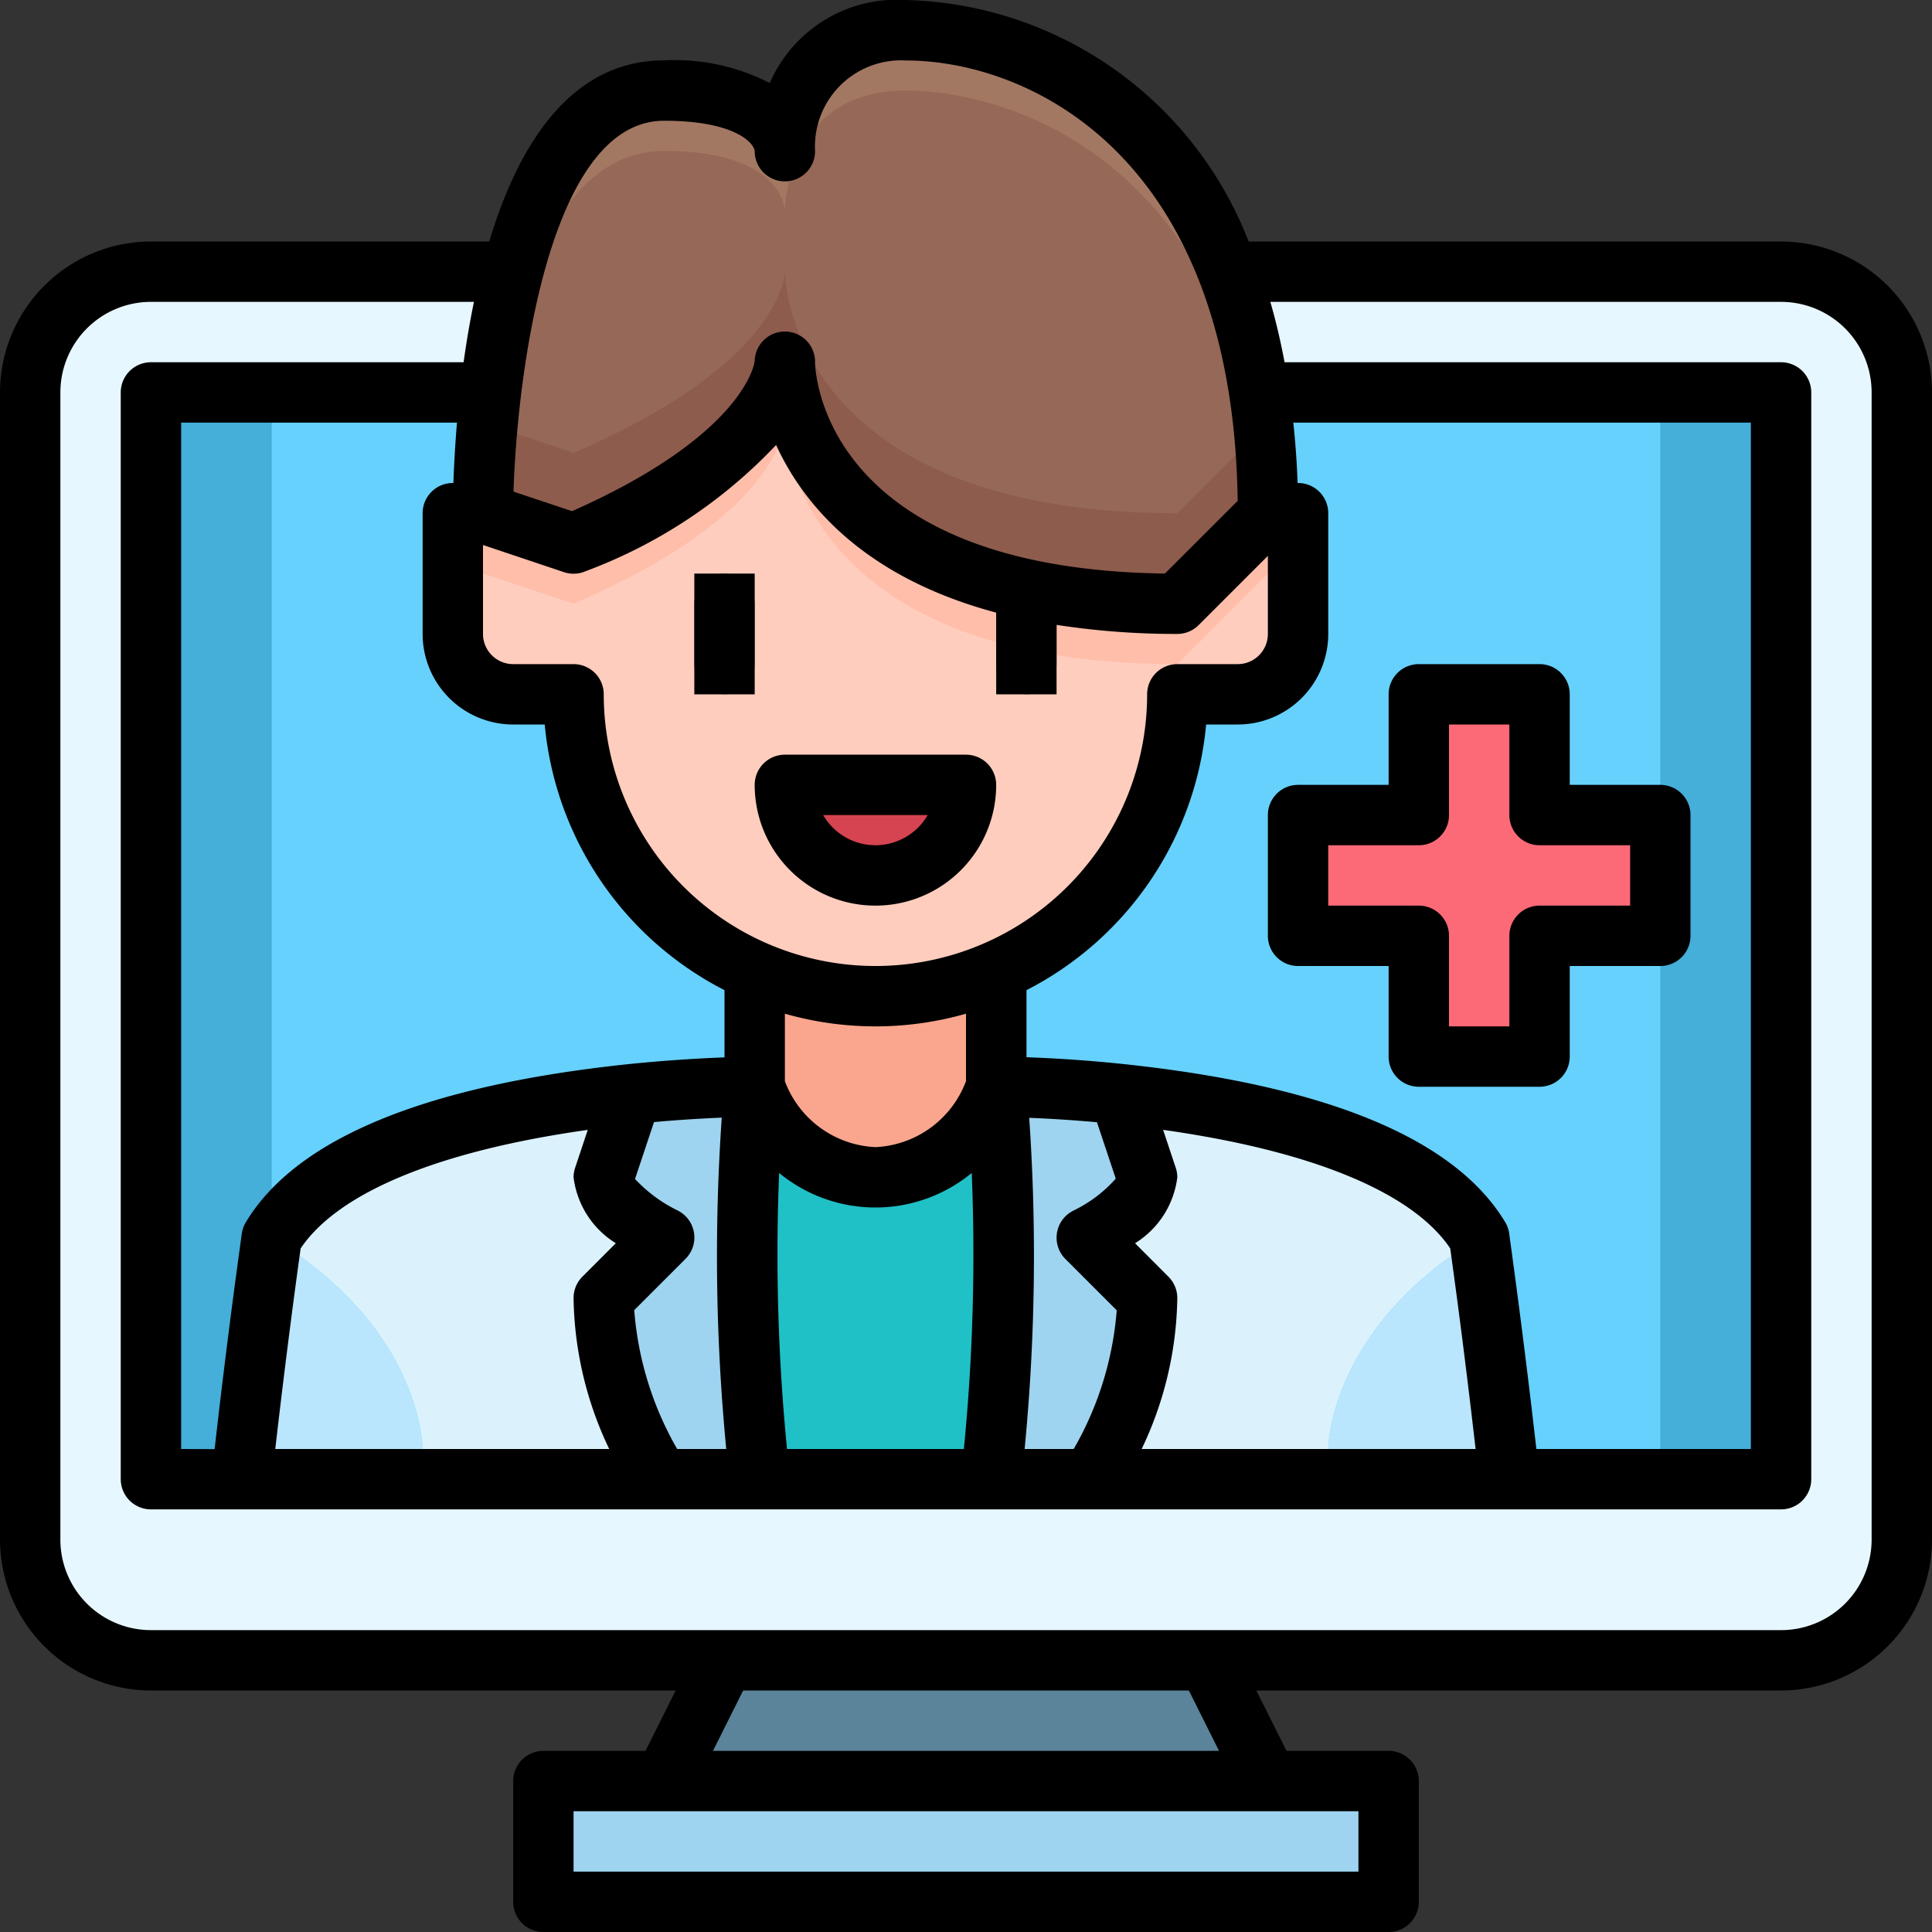 <?xml version="1.0" encoding="UTF-8"?>
<svg xmlns="http://www.w3.org/2000/svg" xmlns:xlink="http://www.w3.org/1999/xlink" version="1.1" width="512" height="512" x="0" y="0" viewBox="0 0 64 64" style="enable-background:new 0 0 512 512" xml:space="preserve" class="">
  <rect x="0" y="0" width="64" height="64" fill="#333333" stroke="none"/>
  <g>
    <g data-name="18-vdo call">
      <path fill="#5b849a" d="m40 55 2 4H22l2-4z" opacity="1" data-original="#5b849a"></path>
      <path fill="#9ed4f0" d="M46 59v4H18v-4h24z" opacity="1" data-original="#9ed4f0"></path>
      <path fill="#e7f7ff" d="M63 13v38a4 4 0 0 1-4 4H5a4 4 0 0 1-4-4V13a4 4 0 0 1 4-4h54a4 4 0 0 1 4 4zm-4 36V13H5v36z" opacity="1" data-original="#e7f7ff"></path>
      <path fill="#66d1fc" d="M5 13h54v36H5z" opacity="1" data-original="#66d1fc"></path>
      <path fill="#45aed9" d="M5 13h4v36H5zM55 13h4v36h-4z" opacity="1" data-original="#45aed9"></path>
      <path fill="#fc6a78" d="M55 27h-4v-4h-4v4h-4v4h4v4h4v-4h4z" opacity="1" data-original="#fc6a78"></path>
      <path fill="#1babb1" d="M25 39s1 3 4 3 4-3 4-3 .176 1.607.232 4.126A59.9 59.9 0 0 0 33 36s-1 3-4 3-4-3-4-3a59.9 59.9 0 0 0-.232 7.126C24.824 40.607 25 39 25 39z" opacity="1" data-original="#1babb1"></path>
      <path fill="#966857" d="m42 17-3 3c-13 0-13-8-13-8s0 3-7 6l-3-1s0-14 6-14c4 0 4 2 4 2s0-4 4-4 12 3 12 16z" opacity="1" data-original="#966857"></path>
      <path fill="#a37862" d="M22 5c4 0 4 2 4 2s0-4 4-4c3.793 0 11.178 2.7 11.932 14.068L42 17C42 4 34 1 30 1s-4 4-4 4 0-2-4-2c-6 0-6 14-6 14l.08.027C16.335 13.171 17.415 5 22 5z" opacity="1" data-original="#a37862"></path>
      <path fill="#8d5c4d" d="M39 17c-13 0-13-8-13-8s0 3-7 6l-2.844-.948C16 15.774 16 17 16 17l3 1c7-3 7-6 7-6s0 8 13 8l3-3a28.114 28.114 0 0 0-.145-2.855z" opacity="1" data-original="#8d5c4d"></path>
      <path fill="#d64351" d="M26 26h6a3 3 0 0 1-6 0z" opacity="1" data-original="#d64351"></path>
      <path fill="#faa68e" d="M33 32.16V36s-1 3-4 3-4-3-4-3v-3.84a9.944 9.944 0 0 0 8 0z" opacity="1" data-original="#faa68e"></path>
      <path fill="#ffcdbe" d="M33 32.16a9.944 9.944 0 0 1-8 0A9.991 9.991 0 0 1 19 23h-2a2.006 2.006 0 0 1-2-2v-4h1l3 1c7-3 7-6 7-6s0 8 13 8l3-3h1v4a2.006 2.006 0 0 1-2 2h-2a9.987 9.987 0 0 1-6 9.16zM32 26h-6a3 3 0 0 0 6 0z" opacity="1" data-original="#ffcdbe"></path>
      <path fill="#ffbeaa" d="m42 17-3 3c-13 0-13-8-13-8s0 3-7 6l-3-1h-1v2h1l3 1c7-3 7-6 7-6s0 8 13 8l3-3h1v-2z" opacity="1" data-original="#ffbeaa"></path>
      <rect width="2" height="4" x="23" y="19" fill="#394e56" rx="1" opacity="1" data-original="#394e56"></rect>
      <rect width="2" height="4" x="33" y="19" fill="#394e56" rx="1" opacity="1" data-original="#394e56"></rect>
      <path fill="#1fc1c7" d="M25.165 49h7.67A64.077 64.077 0 0 0 33 36s-1 3-4 3-4-3-4-3a64.077 64.077 0 0 0 .165 13z" opacity="1" data-original="#1fc1c7"></path>
      <path fill="#9ed4f0" d="m22 41-2 2a11.974 11.974 0 0 0 1.833 6h3.332A64.077 64.077 0 0 1 25 36s-1.73 0-4.08.24L20 39c0 1 2 2 2 2zM32.835 49h3.332A11.974 11.974 0 0 0 38 43l-2-2s2-1 2-2l-.92-2.76C34.73 36 33 36 33 36a64.077 64.077 0 0 1-.165 13z" opacity="1" data-original="#9ed4f0"></path>
      <path fill="#dbf2fd" d="M14 48c-.036.327-.072.661-.107 1h7.94A11.974 11.974 0 0 1 20 43l2-2s-2-1-2-2l.92-2.76C16.84 36.67 10.91 37.82 9 41c5 3 5 7 5 7zM36 41l2 2a11.974 11.974 0 0 1-1.833 6h7.94c-.035-.339-.071-.673-.107-1 0 0 0-4 5-7-1.91-3.18-7.84-4.33-11.92-4.76L38 39c0 1-2 2-2 2z" opacity="1" data-original="#dbf2fd"></path>
      <path fill="#bae6fd" d="M14 48s0-4-5-7c0 0-.514 3.55-1 8h5.893c.035-.339.071-.673.107-1zM44 48c.036.327.072.661.107 1H50c-.486-4.45-1-8-1-8-5 3-5 7-5 7z" opacity="1" data-original="#bae6fd"></path>
      <path d="M59 8H41.362A12.516 12.516 0 0 0 30 0a4.59 4.59 0 0 0-4.5 2.752A6.878 6.878 0 0 0 22 2c-3.1 0-4.832 2.805-5.794 6H5a5.006 5.006 0 0 0-5 5v38a5.006 5.006 0 0 0 5 5h17.382l-1 2H18a1 1 0 0 0-1 1v4a1 1 0 0 0 1 1h28a1 1 0 0 0 1-1v-4a1 1 0 0 0-1-1h-3.382l-1-2H59a5.006 5.006 0 0 0 5-5V13a5.006 5.006 0 0 0-5-5zM6 48V14h9.138c-.066.783-.1 1.471-.119 2H15a1 1 0 0 0-1 1v4a3 3 0 0 0 3 3h1.045A11.021 11.021 0 0 0 24 32.8v2.227c-.749.029-1.869.089-3.185.224-6.747.71-11.01 2.473-12.672 5.239a1 1 0 0 0-.133.372c0 .034-.45 3.146-.9 7.143zm29-25v-2.3a25.925 25.925 0 0 0 4 .3 1 1 0 0 0 .707-.293L42 18.414V21a1 1 0 0 1-1 1h-2a1 1 0 0 0-1 1 9 9 0 0 1-18 0 1 1 0 0 0-1-1h-2a1 1 0 0 1-1-1v-2.946l2.684.9a1 1 0 0 0 .71-.03 16.682 16.682 0 0 0 6.316-4.184c.881 1.931 2.867 4.371 7.29 5.554V23zm-3 12.813A3.366 3.366 0 0 1 29 38a3.366 3.366 0 0 1-3-2.185V33.58a10.924 10.924 0 0 0 6 0zM9.96 41.354c1.254-1.862 4.6-3.234 9.51-3.925l-.418 1.255A1 1 0 0 0 19 39a3 3 0 0 0 1.4 2.184l-1.109 1.109A1 1 0 0 0 19 43a11.949 11.949 0 0 0 1.181 5H9.119c.374-3.27.736-5.9.841-6.646zM22.432 48a10.872 10.872 0 0 1-1.422-4.6l1.7-1.7a1 1 0 0 0-.259-1.6 4.814 4.814 0 0 1-1.415-1.044l.629-1.886a47.238 47.238 0 0 1 2.244-.147A66.583 66.583 0 0 0 24.058 48zm3.639 0a65.805 65.805 0 0 1-.261-9.144 5.02 5.02 0 0 0 6.38 0A65.805 65.805 0 0 1 31.929 48zm8.023-10.971c.577.023 1.352.067 2.244.146l.623 1.869a4.477 4.477 0 0 1-1.409 1.062 1 1 0 0 0-.259 1.6l1.7 1.7A10.872 10.872 0 0 1 35.568 48h-1.626a66.583 66.583 0 0 0 .152-10.971zm4.613 5.264L37.6 41.184A3 3 0 0 0 39 39a1 1 0 0 0-.052-.316l-.418-1.256c4.913.693 8.256 2.064 9.51 3.926.105.745.467 3.376.841 6.646H37.819A11.949 11.949 0 0 0 39 43a1 1 0 0 0-.293-.707zM50.894 48c-.454-4-.9-7.109-.9-7.143a1 1 0 0 0-.133-.372c-1.662-2.766-5.925-4.529-12.675-5.24a46.77 46.77 0 0 0-3.182-.223V32.8a11.021 11.021 0 0 0 5.951-8.8H41a3 3 0 0 0 3-3v-4a1 1 0 0 0-1-1h-.016c-.022-.7-.075-1.357-.141-2H58v34zM22 4c2.263 0 2.953.69 3 1v.013a1 1 0 0 0 2-.01 2.853 2.853 0 0 1 3-3c4.038 0 10.839 3.085 11 14.588L38.589 19C27.232 18.843 27 12.275 27 12a1 1 0 0 0-2-.034c-.015.115-.389 2.455-6.049 4.967l-1.94-.647C17.13 12.439 18.179 4 22 4zm23 58H19v-2h26zm-4.618-4H23.618l1-2h14.764zM62 51a3 3 0 0 1-3 3H5a3 3 0 0 1-3-3V13a3 3 0 0 1 3-3h10.7a30.468 30.468 0 0 0-.342 2H5a1 1 0 0 0-1 1v36a1 1 0 0 0 1 1h54a1 1 0 0 0 1-1V13a1 1 0 0 0-1-1H42.553c-.132-.7-.288-1.372-.472-2H59a3 3 0 0 1 3 3z" fill="#000000" opacity="1" data-original="#000000" class=""></path>
      <path d="M32 25h-6a1 1 0 0 0-1 1 4 4 0 0 0 8 0 1 1 0 0 0-1-1zm-3 3a2 2 0 0 1-1.731-1h3.462A2 2 0 0 1 29 28zM23 19h2v4h-2zM55 26h-3v-3a1 1 0 0 0-1-1h-4a1 1 0 0 0-1 1v3h-3a1 1 0 0 0-1 1v4a1 1 0 0 0 1 1h3v3a1 1 0 0 0 1 1h4a1 1 0 0 0 1-1v-3h3a1 1 0 0 0 1-1v-4a1 1 0 0 0-1-1zm-1 4h-3a1 1 0 0 0-1 1v3h-2v-3a1 1 0 0 0-1-1h-3v-2h3a1 1 0 0 0 1-1v-3h2v3a1 1 0 0 0 1 1h3z" fill="#000000" opacity="1" data-original="#000000" class=""></path>
    </g>
  </g>
</svg>
